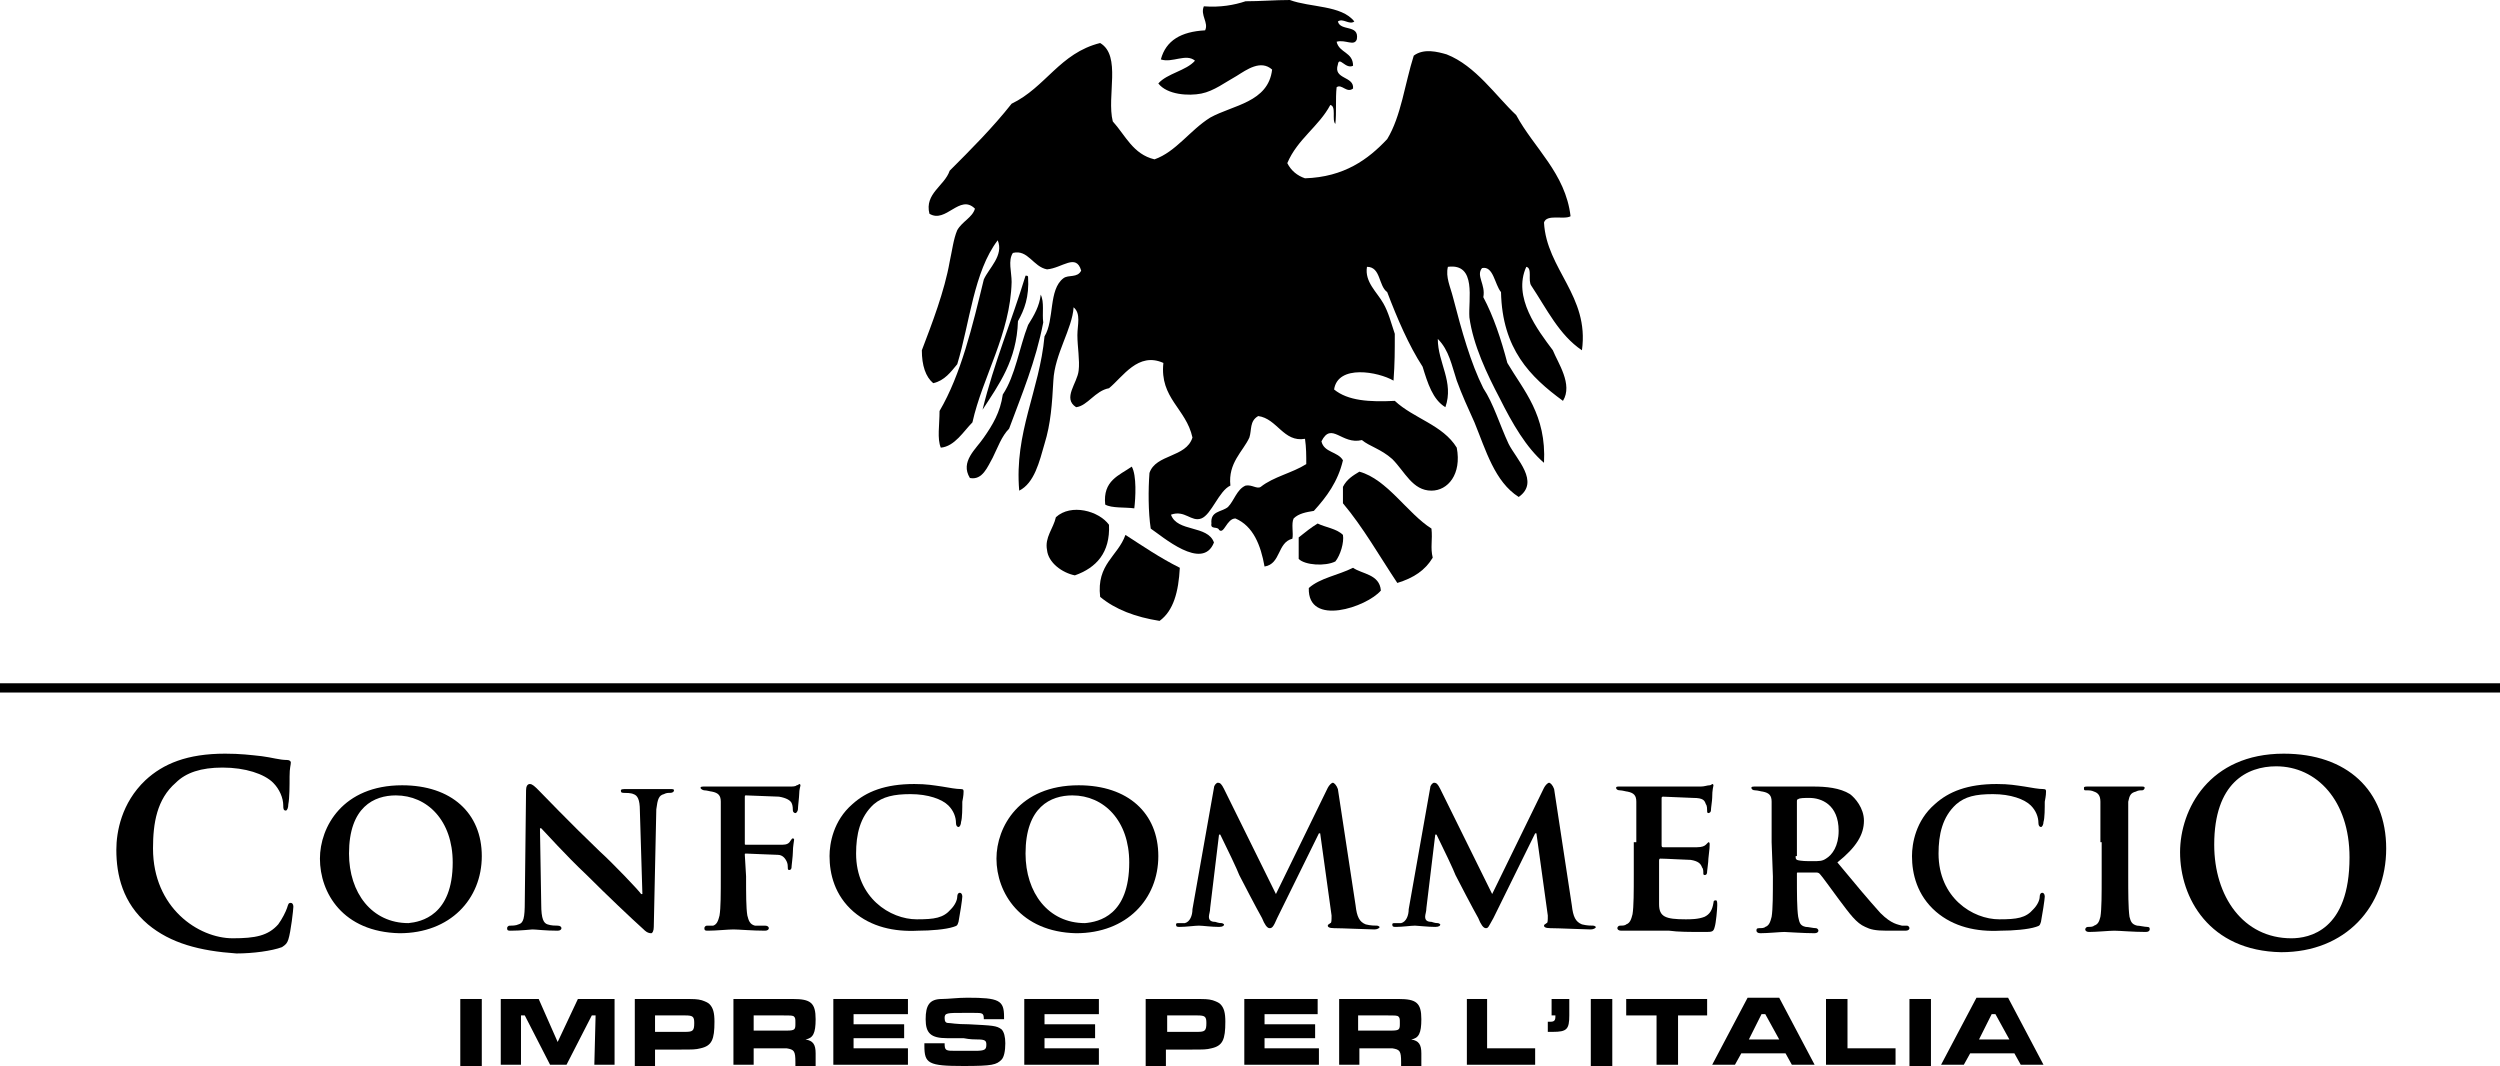 <?xml version="1.0" encoding="utf-8"?>
<!-- Generator: Adobe Illustrator 21.0.0, SVG Export Plug-In . SVG Version: 6.00 Build 0)  -->
<svg version="1.1" id="Layer_1" xmlns="http://www.w3.org/2000/svg" xmlns:xlink="http://www.w3.org/1999/xlink" x="0px" y="0px"
	 viewBox="0 0 197.7 84.3" style="enable-background:new 0 0 197.7 84.3;" xml:space="preserve">
<style type="text/css">
	.st0{fill:none;stroke:#000000;stroke-width:0.736;stroke-linecap:round;stroke-linejoin:round;}
</style>
<path d="M77.7,32.4c1.3-2,2.7-3.9,2.8-7c0.5-0.9,0.9-1.9,0.8-3.5c0-0.1-0.1-0.1-0.2-0.1C80,25.4,78.6,28.7,77.7,32.4 M81.3,25.7
	c-0.7,1.8-1,4-2,5.5c-0.2,1.4-0.8,2.4-1.5,3.4c-0.6,0.9-1.9,1.9-1.1,3.2c1,0.2,1.4-0.9,1.8-1.6c0.4-0.8,0.7-1.7,1.3-2.3
	c1-2.7,2.1-5.3,2.7-8.4c-0.1-0.7,0.1-1.6-0.2-2.2C82.2,24.2,81.8,24.9,81.3,25.7"/>
<path d="M98.5,0.1c1.2,0,2.3-0.1,3.5-0.1c1.6,0.6,4.1,0.4,5.1,1.7c-0.4,0.3-0.9-0.3-1.3,0c0.2,0.8,1.7,0.2,1.5,1.4
	c-0.2,0.6-0.9,0-1.6,0.2c0.2,0.9,1.3,0.8,1.3,1.9c-0.6,0.3-1.1-0.8-1.2-0.1C105.4,6.3,107.1,6,107,7c-0.5,0.4-0.9-0.4-1.3-0.1
	c-0.1,0.9,0,2-0.1,2.9c-0.3-0.3,0.1-1.4-0.4-1.5c-0.9,1.7-2.6,2.7-3.4,4.6c0.3,0.6,0.8,1,1.4,1.2c3.1-0.1,5-1.5,6.5-3.1
	c1.1-1.8,1.4-4.4,2.1-6.6c0.8-0.6,1.9-0.3,2.6-0.1c2.3,0.9,3.9,3.3,5.5,4.8c1.4,2.6,3.9,4.6,4.3,8c-0.5,0.3-1.9-0.2-2.1,0.5
	c0.2,3.7,3.6,5.8,3,10.1c-1.8-1.2-2.8-3.3-4-5.1c-0.3-0.4,0.1-1.4-0.4-1.5c-1.1,2.4,0.9,5,2.1,6.6c0.4,1,1.6,2.7,0.8,4
	c-2.6-1.9-4.8-4.1-4.9-8.6c-0.5-0.6-0.6-2.1-1.5-1.9c-0.5,0.6,0.3,1.3,0.1,2.3c0.8,1.5,1.4,3.3,1.9,5.2c1.3,2.2,3.1,4.1,2.9,7.9
	c-1.4-1.2-2.5-3.1-3.5-5.1c-1-1.9-2.1-4.2-2.4-6.4c-0.1-1.4,0.6-4.3-1.7-4c-0.2,0.8,0.2,1.6,0.4,2.4c0.7,2.7,1.4,5.2,2.4,7.2
	c0.8,1.2,1.3,2.9,2,4.4c0.6,1.2,2.5,3,0.8,4.2c-1.9-1.2-2.6-3.7-3.5-5.9c-0.5-1.1-1-2.2-1.4-3.3c-0.4-1.2-0.6-2.4-1.5-3.3
	c0,1.9,1.3,3.4,0.6,5.4c-1-0.6-1.4-1.9-1.8-3.2c-1.1-1.7-2-3.8-2.8-5.9c-0.7-0.5-0.5-2-1.6-2c-0.2,1.2,0.8,2,1.3,2.9
	c0.4,0.7,0.6,1.5,0.9,2.4c0,1.4,0,2.3-0.1,3.7c-1.2-0.7-4.4-1.3-4.7,0.7c1.1,0.9,2.8,1,4.8,0.9c1.5,1.4,3.8,1.9,4.9,3.7
	c0.4,2.1-0.7,3.4-2,3.4c-1.5,0-2.1-1.5-3.1-2.5c-0.9-0.8-1.8-1-2.4-1.5c-1.6,0.4-2.4-1.5-3.2,0.1c0.2,0.9,1.3,0.8,1.7,1.5
	c-0.4,1.7-1.3,2.9-2.3,4c-0.6,0.1-1.2,0.2-1.6,0.6c-0.2,0.4,0,1.2-0.1,1.6c-1.2,0.3-0.9,2-2.2,2.2c-0.3-1.7-0.9-3.2-2.3-3.8
	c-0.7,0-0.9,1.3-1.3,0.9c-0.1-0.3-0.7,0-0.6-0.5c-0.1-1,0.8-0.9,1.3-1.3c0.5-0.5,0.7-1.4,1.4-1.7c0.5-0.1,0.9,0.3,1.2,0.1
	c1-0.8,2.5-1.1,3.6-1.8c0-0.7,0-1.3-0.1-2c-1.7,0.3-2.2-1.6-3.7-1.8c-0.7,0.4-0.5,1.1-0.7,1.7c-0.5,1.1-1.7,2-1.5,3.8
	c-0.9,0.4-1.5,2.3-2.3,2.6s-1.3-0.7-2.4-0.3c0.5,1.4,2.9,0.8,3.4,2.2c-0.9,2.3-4.1-0.5-5-1.1c-0.2-1.3-0.2-3.1-0.1-4.4
	c0.5-1.5,2.9-1.2,3.4-2.8c-0.5-2.3-2.6-3.1-2.3-5.9c-2-0.9-3.2,1.1-4.3,2c-1.1,0.2-1.7,1.4-2.6,1.5c-1.1-0.7,0.1-1.9,0.2-2.9
	c0.1-0.8-0.1-1.9-0.1-2.8c0-0.8,0.3-1.7-0.3-2.2c-0.1,1.7-1.5,3.7-1.6,5.8c-0.1,1.8-0.2,3.4-0.7,5c-0.4,1.4-0.8,3.1-2,3.7
	c-0.4-4.6,1.6-7.9,2-12.2c0.8-1.3,0.3-3.7,1.5-4.6c0.4-0.3,1.1,0,1.4-0.6c-0.4-1.4-1.5-0.2-2.7-0.1c-1.1-0.2-1.5-1.6-2.7-1.3
	c-0.4,0.6-0.1,1.5-0.1,2.3c-0.1,4.1-2.3,7.5-3.1,11.1c-0.7,0.7-1.4,1.9-2.5,2c-0.3-0.7-0.1-1.8-0.1-2.9c1.7-2.9,2.6-6.7,3.5-10.4
	c0.4-0.9,1.6-1.9,1.1-3.1c-1.9,2.5-2.2,6.5-3.2,9.8c-0.5,0.6-1,1.3-1.9,1.5c-0.6-0.5-0.9-1.4-0.9-2.6c0.8-2.1,1.8-4.7,2.2-7
	c0.2-0.9,0.3-1.8,0.6-2.5c0.4-0.7,1.2-1,1.4-1.7c-1.2-1.2-2.3,1.2-3.6,0.4c-0.4-1.6,1.2-2.2,1.6-3.4c1.7-1.7,3.4-3.4,4.9-5.3
	c2.7-1.3,3.8-4,7-4.8c1.7,1,0.5,4.2,1,6.2c1,1.1,1.6,2.6,3.3,3c1.7-0.6,2.8-2.3,4.4-3.3c1.8-1,4.6-1.2,4.9-3.8c-0.9-0.8-2,0-2.8,0.5
	C96.9,6.5,96,7.2,95,7.4c-1,0.2-2.7,0.1-3.4-0.8c0.7-0.8,2.2-1,2.9-1.8c-0.7-0.6-1.8,0.2-2.7-0.1c0.4-1.5,1.6-2.2,3.5-2.3
	c0.3-0.6-0.4-1.2-0.1-1.9C96.5,0.6,97.6,0.4,98.5,0.1"/>
<path d="M89.5,36.9c0.4,0.7,0.3,2.5,0.2,3.3c-0.7-0.1-1.8,0-2.3-0.3C87.2,38,88.5,37.6,89.5,36.9"/>
<path d="M113.2,41.8c0.1,0.9-0.1,1.5,0.1,2.3c-0.6,1-1.5,1.6-2.8,2c-1.4-2.1-2.7-4.4-4.3-6.3c0-0.4,0-0.9,0-1.3
	c0.3-0.6,0.8-0.9,1.3-1.2C109.7,37.9,111.3,40.6,113.2,41.8"/>
<path d="M87.7,41.5c0.1,2.2-1,3.4-2.7,4c-1-0.2-2.1-1-2.2-2c-0.2-1,0.5-1.7,0.7-2.6C84.7,39.8,86.9,40.4,87.7,41.5"/>
<path d="M106.2,42.3c0.1,0.6-0.2,1.6-0.6,2.1c-0.8,0.4-2.4,0.3-2.9-0.2c0-0.6,0-1.1,0-1.7c0.5-0.4,1-0.8,1.5-1.1
	C104.8,41.7,105.7,41.8,106.2,42.3"/>
<path d="M93.3,44.9c-0.1,1.9-0.5,3.4-1.6,4.2c-1.9-0.3-3.5-0.9-4.7-1.9c-0.3-2.6,1.4-3.2,2-4.9C90.4,43.2,91.7,44.1,93.3,44.9"/>
<path d="M109.2,46.7c-1.1,1.3-5.8,2.9-5.7-0.2c0.9-0.8,2.3-1,3.5-1.6C107.7,45.4,109.1,45.4,109.2,46.7"/>
<path d="M11.7,73.1c-2-1.7-2.5-3.9-2.5-5.9c0-1.4,0.4-3.7,2.3-5.5c1.4-1.3,3.3-2.1,6.3-2.1c1.2,0,2,0.1,2.9,0.2
	c0.8,0.1,1.4,0.3,2,0.3c0.2,0,0.3,0.1,0.3,0.2c0,0.2-0.1,0.4-0.1,1.1s0,1.7-0.1,2.2c0,0.3-0.1,0.5-0.2,0.5c-0.2,0-0.2-0.2-0.2-0.4
	c0-0.6-0.3-1.3-0.8-1.8c-0.7-0.7-2.2-1.2-4-1.2c-1.7,0-2.9,0.4-3.7,1.2c-1.5,1.3-1.8,3.2-1.8,5.2c0,4.7,3.6,7.1,6.3,7.1
	c1.8,0,2.8-0.2,3.6-1.1c0.3-0.4,0.6-1,0.7-1.3c0.1-0.3,0.1-0.4,0.3-0.4c0.1,0,0.2,0.1,0.2,0.3c0,0.2-0.2,2-0.4,2.6
	c-0.1,0.3-0.2,0.4-0.5,0.6c-0.8,0.3-2.3,0.5-3.6,0.5C15.8,75.2,13.5,74.6,11.7,73.1"/>
<path d="M25.3,67.9c0-2.5,1.8-5.8,6.5-5.8c3.9,0,6.3,2.2,6.3,5.6s-2.5,6.1-6.5,6.1C27.1,73.7,25.3,70.6,25.3,67.9 M35.8,68.2
	c0-3.3-2-5.3-4.5-5.3c-1.7,0-3.7,0.9-3.7,4.6c0,3.1,1.8,5.5,4.7,5.5C33.3,72.9,35.8,72.4,35.8,68.2"/>
<path d="M42.8,71.5c0,1.2,0.2,1.5,0.5,1.6s0.6,0.1,0.8,0.1s0.3,0.1,0.3,0.2s-0.1,0.2-0.3,0.2c-1,0-1.7-0.1-2-0.1
	c-0.1,0-0.9,0.1-1.7,0.1c-0.2,0-0.3,0-0.3-0.2c0-0.1,0.1-0.2,0.2-0.2c0.2,0,0.5,0,0.7-0.1c0.4-0.1,0.5-0.5,0.5-1.8l0.1-8.8
	c0-0.3,0.1-0.5,0.3-0.5s0.4,0.2,0.7,0.5c0.2,0.2,2.5,2.6,4.8,4.8c1.1,1,3.1,3.1,3.3,3.4h0.1l-0.2-6.6c0-0.9-0.2-1.2-0.5-1.3
	c-0.2-0.1-0.6-0.1-0.8-0.1s-0.2-0.1-0.2-0.2s0.2-0.1,0.4-0.1c0.8,0,1.6,0,2,0c0.2,0,0.8,0,1.5,0c0.2,0,0.3,0,0.3,0.1
	s-0.1,0.2-0.3,0.2c-0.2,0-0.3,0-0.5,0.1c-0.4,0.1-0.5,0.4-0.6,1.2l-0.2,9.3c0,0.3-0.1,0.5-0.2,0.5c-0.3,0-0.5-0.2-0.6-0.3
	c-1-0.9-2.9-2.7-4.5-4.3c-1.7-1.6-3.3-3.4-3.6-3.7h-0.1L42.8,71.5z"/>
<path d="M59,69.3c0,1.4,0,2.5,0.1,3.1c0.1,0.4,0.2,0.7,0.6,0.8c0.2,0,0.5,0,0.8,0c0.2,0,0.3,0.1,0.3,0.2s-0.1,0.2-0.3,0.2
	c-1,0-2.1-0.1-2.5-0.1s-1.4,0.1-2,0.1c-0.2,0-0.3,0-0.3-0.2c0-0.1,0.1-0.2,0.2-0.2c0.2,0,0.4,0,0.5,0c0.3-0.1,0.4-0.4,0.5-0.8
	c0.1-0.6,0.1-1.7,0.1-3.2v-2.6c0-2.3,0-2.7,0-3.2s-0.2-0.7-0.7-0.8c-0.1,0-0.4-0.1-0.6-0.1c-0.1,0-0.3-0.1-0.3-0.2s0.1-0.1,0.4-0.1
	c0.8,0,1.8,0,2.2,0c0.6,0,4,0,4.4,0c0.3,0,0.5,0,0.6-0.1c0.1,0,0.2-0.1,0.2-0.1c0.1,0,0.1,0.1,0.1,0.1c0,0.1-0.1,0.3-0.1,0.7
	c0,0.2-0.1,1-0.1,1.2c0,0.1-0.1,0.3-0.2,0.3s-0.2-0.1-0.2-0.2s0-0.4-0.1-0.6s-0.4-0.4-1-0.5L59,62.9c-0.1,0-0.1,0-0.1,0.2v3.6
	c0,0.1,0,0.1,0.1,0.1h2.2c0.3,0,0.5,0,0.7,0c0.3,0,0.5-0.1,0.6-0.3c0.1-0.1,0.1-0.2,0.2-0.2s0.1,0.1,0.1,0.1c0,0.1-0.1,0.5-0.1,1
	c0,0.3-0.1,1-0.1,1.1s0,0.3-0.2,0.3c-0.1,0-0.1-0.1-0.1-0.2s0-0.3-0.1-0.5s-0.3-0.5-0.7-0.5c-0.4,0-2.2-0.1-2.5-0.1
	c-0.1,0-0.1,0-0.1,0.1L59,69.3L59,69.3z"/>
<path d="M67.5,72.1c-1.5-1.3-1.9-3-1.9-4.4c0-1,0.3-2.8,1.8-4.1c1.1-1,2.6-1.6,4.9-1.6c1,0,1.5,0.1,2.2,0.2c0.6,0.1,1.1,0.2,1.5,0.2
	c0.2,0,0.2,0.1,0.2,0.2s0,0.3-0.1,0.8c0,0.5,0,1.3-0.1,1.6c0,0.2-0.1,0.4-0.2,0.4s-0.2-0.1-0.2-0.3c0-0.5-0.2-1-0.6-1.4
	c-0.5-0.5-1.6-0.9-3-0.9c-1.3,0-2.2,0.2-2.9,0.8c-1.1,1-1.4,2.4-1.4,3.9c0,3.5,2.7,5.2,4.8,5.2c1.4,0,2.1-0.1,2.7-0.8
	c0.3-0.3,0.5-0.7,0.5-1c0-0.2,0.1-0.3,0.2-0.3s0.2,0.1,0.2,0.3c0,0.2-0.2,1.5-0.3,2c-0.1,0.3-0.1,0.3-0.4,0.4
	c-0.6,0.2-1.8,0.3-2.8,0.3C70.7,73.7,68.9,73.3,67.5,72.1"/>
<path d="M78.8,67.9c0-2.5,1.8-5.8,6.5-5.8c3.9,0,6.3,2.2,6.3,5.6s-2.5,6.1-6.5,6.1C80.7,73.7,78.8,70.6,78.8,67.9 M89.3,68.2
	c0-3.3-2-5.3-4.5-5.3c-1.7,0-3.7,0.9-3.7,4.6c0,3.1,1.8,5.5,4.7,5.5C86.9,72.9,89.3,72.4,89.3,68.2"/>
<path d="M96,62.3c0-0.2,0.2-0.4,0.3-0.4c0.2,0,0.3,0.1,0.5,0.5l4.1,8.3l4.1-8.4c0.1-0.2,0.3-0.4,0.4-0.4s0.3,0.2,0.4,0.5l1.4,9.2
	c0.1,0.9,0.3,1.3,0.8,1.5c0.4,0.1,0.7,0.1,0.9,0.1c0.1,0,0.2,0.1,0.2,0.1c0,0.1-0.2,0.2-0.4,0.2c-0.4,0-2.6-0.1-3.2-0.1
	c-0.4,0-0.5-0.1-0.5-0.2s0.1-0.1,0.2-0.2c0.1,0,0.1-0.2,0.1-0.6l-0.9-6.5h-0.1l-3.3,6.7c-0.3,0.7-0.4,0.8-0.6,0.8s-0.4-0.3-0.6-0.8
	c-0.4-0.7-1.6-3-1.8-3.4c-0.1-0.3-1-2.2-1.5-3.2h-0.1l-0.7,5.8c0,0.3-0.1,0.5-0.1,0.7c0,0.3,0.2,0.4,0.5,0.4
	c0.3,0.1,0.4,0.1,0.5,0.1s0.2,0.1,0.2,0.1c0,0.1-0.1,0.2-0.4,0.2c-0.6,0-1.3-0.1-1.6-0.1c-0.3,0-1,0.1-1.5,0.1c-0.2,0-0.3,0-0.3-0.2
	c0-0.1,0.1-0.1,0.2-0.1s0.2,0,0.5,0c0.4-0.1,0.6-0.6,0.6-1.1L96,62.3z"/>
<path d="M113.1,62.3c0-0.2,0.2-0.4,0.3-0.4c0.2,0,0.3,0.1,0.5,0.5l4.1,8.3l4.1-8.4c0.1-0.2,0.3-0.4,0.4-0.4c0.1,0,0.3,0.2,0.4,0.5
	l1.4,9.2c0.1,0.9,0.3,1.3,0.8,1.5c0.4,0.1,0.7,0.1,0.9,0.1c0.1,0,0.2,0.1,0.2,0.1c0,0.1-0.2,0.2-0.4,0.2c-0.4,0-2.6-0.1-3.2-0.1
	c-0.4,0-0.5-0.1-0.5-0.2s0.1-0.1,0.2-0.2c0.1,0,0.1-0.2,0.1-0.6l-0.9-6.5h-0.1l-3.3,6.7c-0.4,0.7-0.4,0.8-0.6,0.8
	c-0.2,0-0.4-0.3-0.6-0.8c-0.4-0.7-1.6-3-1.8-3.4c-0.1-0.3-1-2.2-1.5-3.2h-0.1l-0.7,5.8c0,0.3-0.1,0.5-0.1,0.7c0,0.3,0.2,0.4,0.5,0.4
	c0.3,0.1,0.4,0.1,0.5,0.1s0.2,0.1,0.2,0.1c0,0.1-0.1,0.2-0.4,0.2c-0.6,0-1.4-0.1-1.6-0.1c-0.3,0-1,0.1-1.5,0.1c-0.2,0-0.3,0-0.3-0.2
	c0-0.1,0.1-0.1,0.2-0.1s0.2,0,0.5,0c0.4-0.1,0.6-0.6,0.6-1.1L113.1,62.3z"/>
<path d="M129.4,66.6c0-2.3,0-2.7,0-3.2s-0.2-0.7-0.7-0.8c-0.1,0-0.4-0.1-0.6-0.1c-0.2,0-0.3-0.1-0.3-0.2s0.1-0.1,0.3-0.1
	c0.8,0,1.8,0,2.2,0c0.5,0,3.9,0,4.2,0s0.5-0.1,0.7-0.1c0.1,0,0.2-0.1,0.2-0.1c0.1,0,0.1,0.1,0.1,0.1c0,0.1-0.1,0.3-0.1,1
	c0,0.2-0.1,0.8-0.1,1c0,0.1-0.1,0.2-0.2,0.2c-0.1,0-0.1-0.1-0.1-0.2s0-0.4-0.1-0.5c-0.1-0.3-0.2-0.5-1-0.5c-0.3,0-2.1-0.1-2.4-0.1
	c-0.1,0-0.1,0.1-0.1,0.1v3.7c0,0.1,0,0.2,0.1,0.2c0.3,0,2.3,0,2.7,0s0.6-0.1,0.7-0.2c0.1-0.1,0.2-0.2,0.2-0.2c0.1,0,0.1,0.1,0.1,0.2
	s0,0.3-0.1,1.1c0,0.3-0.1,0.9-0.1,1s0,0.3-0.2,0.3c-0.1,0-0.1-0.1-0.1-0.1c0-0.2,0-0.4-0.1-0.5c-0.1-0.3-0.3-0.5-0.9-0.6
	c-0.3,0-2-0.1-2.4-0.1c-0.1,0-0.1,0.1-0.1,0.2v1.2c0,0.5,0,1.8,0,2.2c0,1,0.5,1.2,2.1,1.2c0.4,0,1,0,1.5-0.2
	c0.4-0.2,0.6-0.5,0.7-1.1c0-0.2,0.1-0.2,0.2-0.2c0.1,0,0.1,0.2,0.1,0.4c0,0.3-0.1,1.4-0.2,1.7c-0.1,0.4-0.2,0.4-0.8,0.4
	c-1.2,0-2.1,0-2.8-0.1c-0.8,0-1.3,0-1.8,0c-0.2,0-0.5,0-0.9,0s-0.8,0-1.1,0c-0.2,0-0.3-0.1-0.3-0.2s0.1-0.2,0.2-0.2
	c0.2,0,0.4,0,0.5-0.1c0.3-0.1,0.4-0.4,0.5-0.8c0.1-0.6,0.1-1.8,0.1-3.2v-2.5H129.4z"/>
<path d="M140.1,66.6c0-2.3,0-2.7,0-3.2s-0.2-0.7-0.7-0.8c-0.1,0-0.4-0.1-0.6-0.1c-0.2,0-0.3-0.1-0.3-0.2s0.1-0.1,0.4-0.1
	c0.8,0,1.8,0,2.1,0c0.5,0,1.9,0,2.4,0c1,0,2.1,0.1,2.9,0.6c0.4,0.3,1.1,1.1,1.1,2.1c0,1.1-0.6,2.1-2.1,3.3c1.4,1.7,2.5,3,3.4,4
	c0.9,0.9,1.4,0.9,1.7,1c0.2,0,0.2,0,0.4,0c0.1,0,0.2,0.1,0.2,0.2s-0.1,0.2-0.3,0.2h-1.5c-0.9,0-1.3-0.1-1.7-0.3
	c-0.7-0.3-1.2-1-2.1-2.2c-0.6-0.8-1.3-1.8-1.5-2c-0.1-0.1-0.2-0.1-0.3-0.1h-1.4c-0.1,0-0.1,0-0.1,0.1v0.2c0,1.4,0,2.5,0.1,3.2
	c0.1,0.4,0.1,0.7,0.6,0.8c0.2,0,0.6,0.1,0.8,0.1c0.1,0,0.2,0.1,0.2,0.2s-0.1,0.2-0.3,0.2c-0.9,0-2.2-0.1-2.4-0.1
	c-0.3,0-1.3,0.1-1.9,0.1c-0.2,0-0.3-0.1-0.3-0.2s0-0.2,0.2-0.2s0.4,0,0.5-0.1c0.3-0.1,0.4-0.4,0.5-0.8c0.1-0.6,0.1-1.8,0.1-3.2
	L140.1,66.6L140.1,66.6z M142,67.7c0,0.2,0,0.2,0.1,0.3c0.3,0.1,0.8,0.1,1.2,0.1c0.6,0,0.8,0,1.1-0.2c0.5-0.3,1-1,1-2.2
	c0-2.1-1.4-2.6-2.3-2.6c-0.4,0-0.8,0-0.9,0.1c-0.1,0-0.1,0.1-0.1,0.2v4.3H142z"/>
<path d="M153.1,72.1c-1.5-1.3-1.9-3-1.9-4.4c0-1,0.3-2.8,1.8-4.1c1.1-1,2.6-1.6,4.9-1.6c1,0,1.5,0.1,2.2,0.2
	c0.6,0.1,1.1,0.2,1.5,0.2c0.2,0,0.2,0.1,0.2,0.2s0,0.3-0.1,0.8c0,0.5,0,1.3-0.1,1.6c0,0.2-0.1,0.4-0.2,0.4c-0.1,0-0.2-0.1-0.2-0.3
	c0-0.5-0.2-1-0.6-1.4c-0.5-0.5-1.6-0.9-3-0.9s-2.2,0.2-2.9,0.8c-1.1,1-1.4,2.4-1.4,3.9c0,3.5,2.7,5.2,4.8,5.2c1.4,0,2.1-0.1,2.7-0.8
	c0.3-0.3,0.5-0.7,0.5-1c0-0.2,0.1-0.3,0.2-0.3c0.1,0,0.2,0.1,0.2,0.3c0,0.2-0.2,1.5-0.3,2c-0.1,0.3-0.1,0.3-0.4,0.4
	c-0.6,0.2-1.8,0.3-2.8,0.3C156.3,73.7,154.5,73.3,153.1,72.1"/>
<path d="M166.1,66.6c0-2.3,0-2.7,0-3.2s-0.2-0.7-0.5-0.8c-0.2-0.1-0.4-0.1-0.6-0.1c-0.2,0-0.2,0-0.2-0.2c0-0.1,0.1-0.1,0.4-0.1
	c0.6,0,1.6,0,2.1,0c0.4,0,1.4,0,2,0c0.2,0,0.3,0,0.3,0.1s-0.1,0.2-0.2,0.2c-0.2,0-0.3,0-0.5,0.1c-0.4,0.1-0.5,0.3-0.6,0.8
	c0,0.5,0,0.9,0,3.2v2.6c0,1.4,0,2.6,0.1,3.3c0.1,0.4,0.2,0.6,0.6,0.7c0.2,0,0.6,0.1,0.8,0.1s0.2,0.1,0.2,0.2s-0.1,0.2-0.3,0.2
	c-1,0-2.1-0.1-2.5-0.1s-1.4,0.1-2,0.1c-0.2,0-0.3-0.1-0.3-0.2s0.1-0.2,0.2-0.2c0.2,0,0.4,0,0.5-0.1c0.3-0.1,0.4-0.3,0.5-0.7
	c0.1-0.6,0.1-1.8,0.1-3.2v-2.7H166.1z"/>
<path d="M172.4,67.4c0-3.4,2.3-7.8,8.2-7.8c5,0,8.1,2.9,8.1,7.5s-3.2,8.2-8.3,8.2C174.7,75.2,172.4,71,172.4,67.4 M185.8,67.8
	c0-4.5-2.6-7.2-5.8-7.2c-2.3,0-4.9,1.3-4.9,6.2c0,4.1,2.3,7.4,6.1,7.4C182.6,74.2,185.8,73.6,185.8,67.8"/>
<rect x="36.4" y="79" width="1.7" height="5.3"/>
<polygon points="42.6,79 44.1,82.4 45.7,79 48.6,79 48.6,84.2 47,84.2 47.1,80.3 46.8,80.3 44.8,84.2 43.5,84.2 41.5,80.3 
	41.2,80.3 41.2,84.2 39.6,84.2 39.6,79 "/>
<path d="M50.2,79h3.6c1.2,0,1.3,0,1.7,0.1c0.3,0.1,0.5,0.2,0.6,0.3c0.3,0.3,0.4,0.7,0.4,1.4c0,1.4-0.2,1.9-1.1,2.1
	C55,83,54.8,83,53.8,83h-2v1.3h-1.6L50.2,79z M53.8,81.6h0.4c0.6,0,0.7-0.1,0.7-0.7c0-0.5-0.1-0.6-0.7-0.6h-0.4h-2v1.3
	C51.8,81.6,53.8,81.6,53.8,81.6z"/>
<path d="M57.9,79h3.9h0.9c1.4,0,1.8,0.3,1.8,1.6c0,1.1-0.2,1.5-0.8,1.6h-0.1h0.1c0.6,0.1,0.8,0.4,0.8,1.1v0.1c0,0.2,0,0.3,0,0.4v0.5
	h-1.6V84c0-0.9-0.1-1-0.7-1.1h-0.4h-2.2v1.3H58V79H57.9z M61.8,81.5h0.4c0.7,0,0.7-0.1,0.7-0.6c0-0.3,0-0.4-0.1-0.5s-0.2-0.1-1-0.1
	h-2.2v1.2H61.8z"/>
<polygon points="71.8,79 71.8,80.2 67.5,80.2 67.5,81 71.5,81 71.5,82.1 67.5,82.1 67.5,82.9 71.8,82.9 71.8,84.2 65.9,84.2 
	65.9,79 "/>
<path d="M74.7,82.5c0,0.6,0.1,0.6,0.9,0.6h0.7h0.8c0.8,0,0.9-0.1,0.9-0.5c0-0.3-0.1-0.4-0.7-0.4c-0.2,0-0.6,0-1.1-0.1
	c-0.5,0-0.9,0-1.3,0c-1.3,0-1.7-0.4-1.7-1.5s0.3-1.6,1.3-1.6c0.5,0,1.2-0.1,2-0.1c2.5,0,2.9,0.2,2.9,1.5v0.2h-1.6
	c0-0.5-0.1-0.5-0.8-0.5h-0.7h-0.1c-1.3,0-1.5,0-1.5,0.4c0,0.3,0.1,0.4,0.3,0.4c0.2,0,0.6,0.1,1.6,0.1c1.9,0.1,2.2,0.1,2.6,0.4
	c0.2,0.2,0.3,0.6,0.3,1.1c0,0.6-0.1,1.1-0.3,1.3c-0.4,0.4-0.7,0.5-3,0.5c-2.8,0-3.1-0.2-3.1-1.6v-0.2C73.1,82.5,74.7,82.5,74.7,82.5
	z"/>
<polygon points="86.9,79 86.9,80.2 82.6,80.2 82.6,81 86.6,81 86.6,82.1 82.6,82.1 82.6,82.9 86.9,82.9 86.9,84.2 81,84.2 81,79 "/>
<path d="M90.6,79h3.6c1.2,0,1.3,0,1.7,0.1c0.3,0.1,0.5,0.2,0.6,0.3c0.3,0.3,0.4,0.7,0.4,1.4c0,1.4-0.2,1.9-1.1,2.1
	C95.4,83,95.2,83,94.2,83h-2v1.3h-1.6V79z M94.3,81.6h0.4c0.6,0,0.7-0.1,0.7-0.7c0-0.5-0.1-0.6-0.7-0.6h-0.4h-2v1.3
	C92.3,81.6,94.3,81.6,94.3,81.6z"/>
<polygon points="104.2,79 104.2,80.2 100,80.2 100,81 104,81 104,82.1 100,82.1 100,82.9 104.3,82.9 104.3,84.2 98.4,84.2 98.4,79 
	"/>
<path d="M105.8,79h3.9h0.9c1.4,0,1.8,0.3,1.8,1.6c0,1.1-0.2,1.5-0.8,1.6h-0.1h0.1c0.6,0.1,0.8,0.4,0.8,1.1v0.1c0,0.2,0,0.3,0,0.4
	v0.5h-1.6V84c0-0.9-0.1-1-0.7-1.1h-0.4h-2.2v1.3h-1.6V79H105.8z M109.6,81.5h0.4c0.7,0,0.7-0.1,0.7-0.6c0-0.3,0-0.4-0.1-0.5
	s-0.2-0.1-1-0.1h-2.2v1.2H109.6z"/>
<polygon points="117.6,79 117.6,82.9 121.4,82.9 121.4,84.2 116,84.2 116,79 "/>
<path d="M124.1,79v1.3c0,1.1-0.2,1.3-1.3,1.3c-0.1,0-0.2,0-0.4,0v-0.8h0.1h0.1c0.3,0,0.4-0.1,0.4-0.4v-0.1h-0.3V79H124.1z"/>
<rect x="125.8" y="79" width="1.7" height="5.3"/>
<polygon points="135,79 135,80.3 132.7,80.3 132.7,84.2 131,84.2 131,80.3 128.6,80.3 128.6,79 "/>
<path d="M141.2,83.3h-3.5l-0.5,0.9h-1.8l2.8-5.3h2.5l2.8,5.3h-1.8L141.2,83.3z M139.6,80.2h-0.3l-1,2h2.4L139.6,80.2z"/>
<polygon points="146.1,79 146.1,82.9 149.9,82.9 149.9,84.2 144.4,84.2 144.4,79 "/>
<rect x="151" y="79" width="1.7" height="5.3"/>
<path d="M159.3,83.3h-3.5l-0.5,0.9h-1.8l2.8-5.3h2.5l2.8,5.3h-1.8L159.3,83.3z M157.8,80.2h-0.3l-1,2h2.4L157.8,80.2z"/>
<line class="st0" x1="0" y1="54.4" x2="197.7" y2="54.4"/>
</svg>
